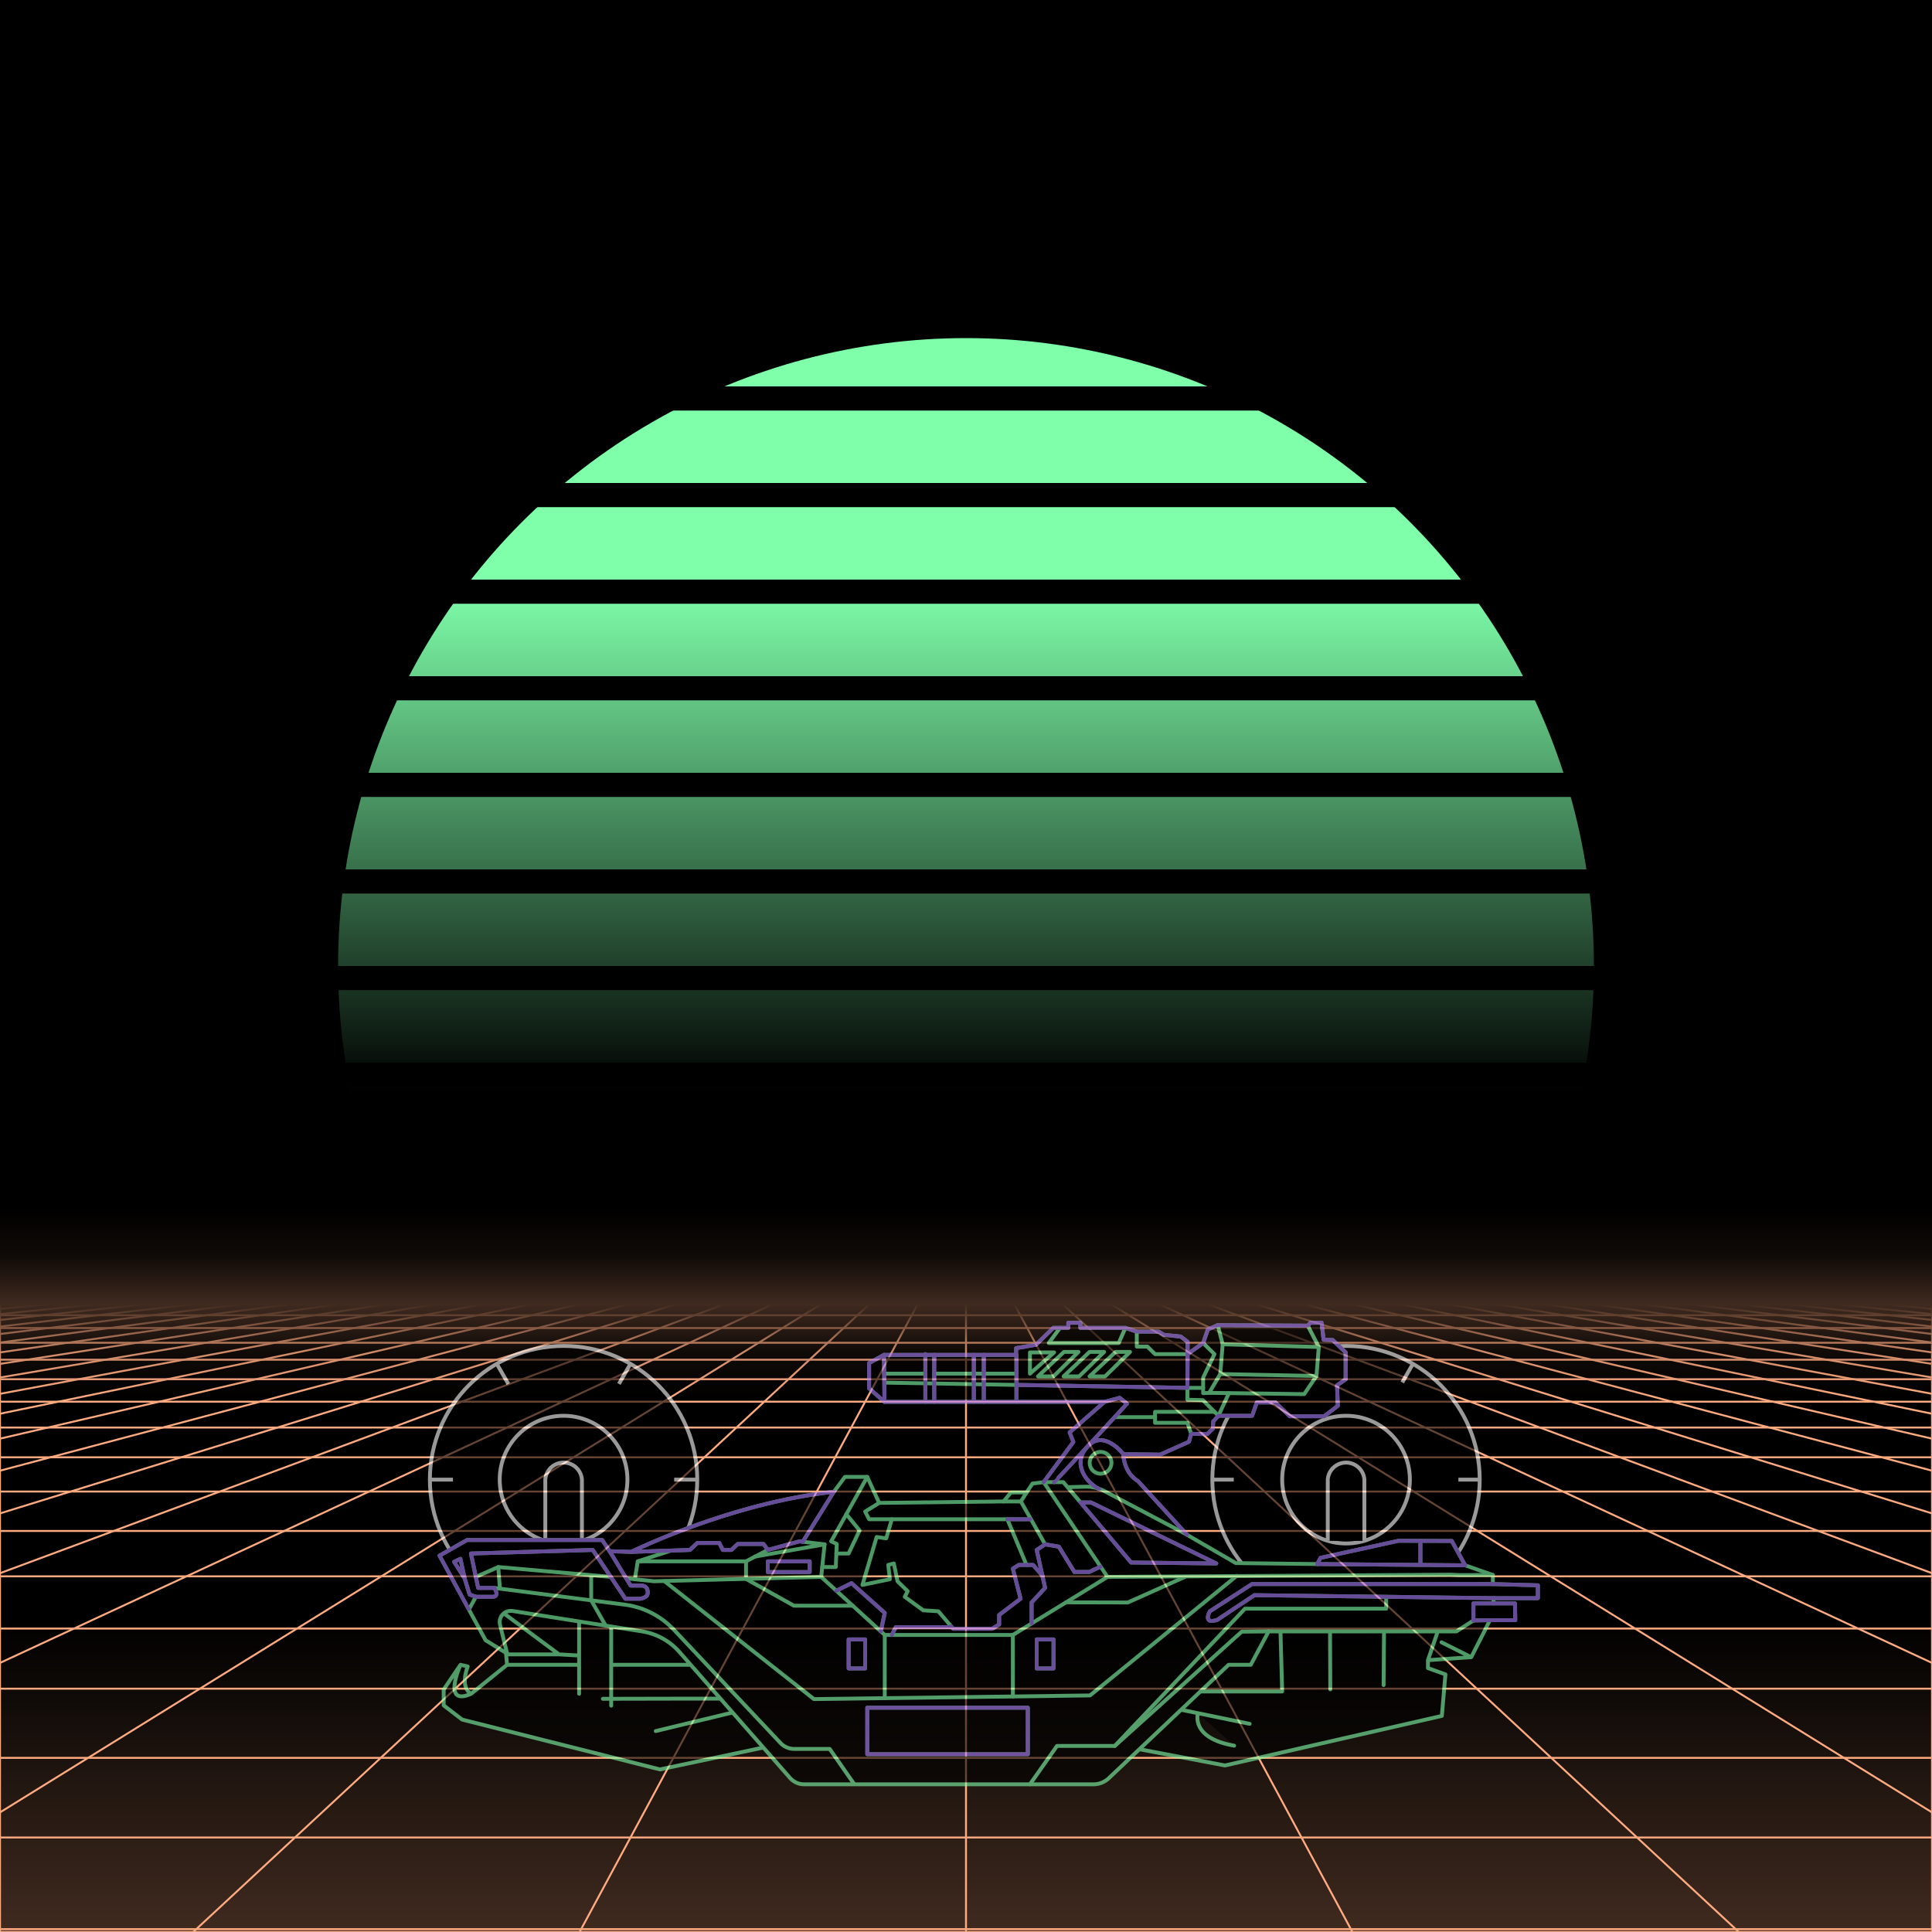<svg xmlns="http://www.w3.org/2000/svg" viewBox="0 0 2000 2000" width="350" height="350">
    <defs>
        <linearGradient id="moon-grad" x1="0" x2="0" y1="0" y2="1">
            <stop offset="20%" stop-color="#7fffaa" stop-opacity="1"/>
            <stop offset="60%" stop-color="#7fffaa" stop-opacity="0"/>
        </linearGradient>

        <linearGradient id="star-grad" x1="0" y1="0" x2="1" y2="0">
            <stop offset="0%" stop-color="#ffffff" stop-opacity="0"/>
            <stop offset="80%" stop-color="#ffffff" stop-opacity=".5"/>
            <stop offset="100%" stop-color="#ffffff" stop-opacity="1"/>
        </linearGradient>

        <linearGradient id="bg-grad" x1="0" x2="0" y1="0" y2="1">
            <stop offset="25%" stop-color="#3f2a1f" stop-opacity="1"/>
            <stop offset="100%" stop-color="#000000" stop-opacity="1"/>
        </linearGradient>

        <linearGradient id="fog-grad" x1="0" x2="0" y1="0" y2="1">
            <stop offset="0%" stop-color="#3f2a1f" stop-opacity="0"/>
            <stop offset="25%" stop-color="#3f2a1f" stop-opacity=".25"/>
            <stop offset="50%" stop-color="#3f2a1f" stop-opacity="1"/>
            <stop offset="75%" stop-color="#3f2a1f" stop-opacity=".25"/>
            <stop offset="100%" stop-color="#3f2a1f" stop-opacity="0"/>
        </linearGradient>

        <linearGradient id="undergrid-grad" x1="0" x2="0" y1="0" y2="1">
            <stop offset="50%" stop-color="#000000" stop-opacity="1"/>
            <stop offset="100%" stop-color="#3f2a1f" stop-opacity="1"/>
        </linearGradient>

        <linearGradient id="flame-grad" x1="0" x2="1" y1="0" y2="0">
            <stop offset="0%" stop-color="#ffffff" stop-opacity="1"/>
            <stop offset="100%" stop-color="#0000ff" stop-opacity="0"/>
        </linearGradient>

        <linearGradient id="thrust-grad" x1="0" x2="0" y1="0" y2="1">
            <stop offset="0%" stop-color="#ffffff" stop-opacity="1"/>
            <stop offset="25%" stop-color="#ffffff" stop-opacity=".5"/>
            <stop offset="100%" stop-color="#ffffff" stop-opacity="0"/>
        </linearGradient>


        <style>
            #vmount                         {fill:url(#bg-grad); stroke:#ffaa7f; stroke-width:2px;}
            #sky, #moonstripes              {fill:#000000}
            .background                     {fill:url(#bg-grad); stroke:#ffaa7f; stroke-width:2px;}
            #mooncircle                     {fill:url(#moon-grad);}
            #grid                           {stroke-width:2px; fill:none; stroke:#ffaa7f;}
            #star                           {stroke-width:10px; fill:none; stroke:url(#star-grad); stroke-linecap:round;}
            #undergrid                      {fill:url(#undergrid-grad);}
            #fog                            {fill:url(#fog-grad);}
            #pink,#aqua                     {fill:none;  stroke-linecap:round; stroke-linejoin:round; stroke-width:4px;}
            #gleam                          {fill:none;  stroke-linecap:round; stroke-linejoin:round; stroke-width:25px; stroke:white;}
            #pink,#outline,#under           {stroke:#7fffaa;}
            #aqua, #gun, #frontgun          {stroke:#aa7fff;}                    
            #outline,#under,#gun,#frontgun  {fill:#000000; stroke-linecap:round; stroke-linejoin:round; stroke-width:4px;}
            .wheel                          {fill:#000000; stroke:#ffffff; stroke-width:4px;}
            #laser                          {stroke-width:15px; stroke:#aa7fff;}
            #car{opacity:0.6;}

            #gun, #frontgun                 {stroke:#ffffff;}

            #flame        				    {fill:url(#flame-grad); stroke:none; }
            #rocket                         {stroke:#ffffff; stroke-width:4px; fill:#000000;}
            .stripe                         {stroke:#7f0000;}
			#housing 					    {stroke:#ffffff;stroke-width:4px; fill:#000000}

            .jet                            {stroke:#aa7fff; stroke-width:4; fill:#000000}
            .thrust                         {fill:url(#thrust-grad);}

        </style>

    </defs>

    <g id="sky"><rect width="2000" height="2000"/></g>

    <g id="moon">
        <circle id="mooncircle" cx="1000" cy="1000" r="650"/>
        <g id="moonstripes">
            <animateTransform attributeName="transform" type="translate" from="0 50" to="0 150" dur="2s" repeatCount="indefinite"/>
            <rect x="0" y="0"     width="2000" height="25"/><rect x="0" y="100"   width="2000" height="25"/><rect x="0" y="200"   width="2000" height="25"/><rect x="0" y="300"   width="2000" height="25"/><rect x="0" y="400"   width="2000" height="25"/><rect x="0" y="500"   width="2000" height="25"/><rect x="0" y="600"   width="2000" height="25"/><rect x="0" y="700"   width="2000" height="25"/><rect x="0" y="800"   width="2000" height="25"/><rect x="0" y="900"   width="2000" height="25"/><rect x="0" y="1000"  width="2000" height="25"/><rect x="0" y="1100"  width="2000" height="25"/><rect x="0" y="1200"  width="2000" height="25"/>
        </g>
    </g>

    

    <g>
        <rect><animate id="fake" begin="4.9;swipe.end" dur=".1s" attributeName="visibility" from="hide" to="hide"/></rect>
        <path id="star" d="M-2425,799.8c616.2-355.8,1278-560.9,1942.8-627"/>
        <animateTransform id="swipe" attributeName="transform" type="rotate" from="0 0 5000" to="360 0 5000" dur="5s" begin="fake.end"/>
    </g>

    <g id="grid">
        <rect id="undergrid" x="0" y="1350" width="2000" height="650"/>
        <g id="hor">
            <line x1="0" y1="1350" x2="2000" y2="1350"></line><line x1="0" y1="1361.51" x2="2000" y2="1361.51"></line><line x1="0" y1="1374.758" x2="2000" y2="1374.758"></line><line x1="0" y1="1390.006" x2="2000" y2="1390.006"></line><line x1="0" y1="1407.557" x2="2000" y2="1407.557"></line><line x1="0" y1="1427.759" x2="2000" y2="1427.759"></line><line x1="0" y1="1451.01" x2="2000" y2="1451.01"></line><line x1="0" y1="1477.773" x2="2000" y2="1477.773"></line><line x1="0" y1="1508.576" x2="2000" y2="1508.576"></line><line x1="0" y1="1544.031" x2="2000" y2="1544.031"></line><line x1="0" y1="1584.84" x2="2000" y2="1584.84"></line><line x1="0" y1="1631.811" x2="2000" y2="1631.811"></line><line x1="0" y1="1685.874" x2="2000" y2="1685.874"></line><line x1="0" y1="1748.102" x2="2000" y2="1748.102"></line><line x1="0" y1="1819.725" x2="2000" y2="1819.725"></line><line x1="0" y1="1902.163" x2="2000" y2="1902.163"></line><line x1="0" y1="1997.05" x2="2000" y2="1997.05"></line>
        </g>
        <g id="ver">
            <line x1="0" y1="1350" x2="-7000.0" y2="2000"><animate attributeName="x1" values="0;50" dur="100ms" repeatCount="indefinite"/><animate attributeName="x2" values="-7000.0;-6600.0" dur="100ms" repeatCount="indefinite"/></line><line x1="50" y1="1350" x2="-6600.0" y2="2000"><animate attributeName="x1" values="50;100" dur="100ms" repeatCount="indefinite"/><animate attributeName="x2" values="-6600.0;-6200.0" dur="100ms" repeatCount="indefinite"/></line><line x1="100" y1="1350" x2="-6200.0" y2="2000"><animate attributeName="x1" values="100;150" dur="100ms" repeatCount="indefinite"/><animate attributeName="x2" values="-6200.0;-5800.0" dur="100ms" repeatCount="indefinite"/></line><line x1="150" y1="1350" x2="-5800.0" y2="2000"><animate attributeName="x1" values="150;200" dur="100ms" repeatCount="indefinite"/><animate attributeName="x2" values="-5800.0;-5400.0" dur="100ms" repeatCount="indefinite"/></line><line x1="200" y1="1350" x2="-5400.0" y2="2000"><animate attributeName="x1" values="200;250" dur="100ms" repeatCount="indefinite"/><animate attributeName="x2" values="-5400.0;-5000.0" dur="100ms" repeatCount="indefinite"/></line><line x1="250" y1="1350" x2="-5000.0" y2="2000"><animate attributeName="x1" values="250;300" dur="100ms" repeatCount="indefinite"/><animate attributeName="x2" values="-5000.0;-4600.0" dur="100ms" repeatCount="indefinite"/></line><line x1="300" y1="1350" x2="-4600.0" y2="2000"><animate attributeName="x1" values="300;350" dur="100ms" repeatCount="indefinite"/><animate attributeName="x2" values="-4600.0;-4200.0" dur="100ms" repeatCount="indefinite"/></line><line x1="350" y1="1350" x2="-4200.0" y2="2000"><animate attributeName="x1" values="350;400" dur="100ms" repeatCount="indefinite"/><animate attributeName="x2" values="-4200.0;-3800.0" dur="100ms" repeatCount="indefinite"/></line><line x1="400" y1="1350" x2="-3800.0" y2="2000"><animate attributeName="x1" values="400;450" dur="100ms" repeatCount="indefinite"/><animate attributeName="x2" values="-3800.0;-3400.0" dur="100ms" repeatCount="indefinite"/></line><line x1="450" y1="1350" x2="-3400.0" y2="2000"><animate attributeName="x1" values="450;500" dur="100ms" repeatCount="indefinite"/><animate attributeName="x2" values="-3400.0;-3000.0" dur="100ms" repeatCount="indefinite"/></line><line x1="500" y1="1350" x2="-3000.0" y2="2000"><animate attributeName="x1" values="500;550" dur="100ms" repeatCount="indefinite"/><animate attributeName="x2" values="-3000.0;-2600.0" dur="100ms" repeatCount="indefinite"/></line><line x1="550" y1="1350" x2="-2600.0" y2="2000"><animate attributeName="x1" values="550;600" dur="100ms" repeatCount="indefinite"/><animate attributeName="x2" values="-2600.0;-2200.0" dur="100ms" repeatCount="indefinite"/></line><line x1="600" y1="1350" x2="-2200.0" y2="2000"><animate attributeName="x1" values="600;650" dur="100ms" repeatCount="indefinite"/><animate attributeName="x2" values="-2200.0;-1800.0" dur="100ms" repeatCount="indefinite"/></line><line x1="650" y1="1350" x2="-1800.0" y2="2000"><animate attributeName="x1" values="650;700" dur="100ms" repeatCount="indefinite"/><animate attributeName="x2" values="-1800.0;-1400.0" dur="100ms" repeatCount="indefinite"/></line><line x1="700" y1="1350" x2="-1400.0" y2="2000"><animate attributeName="x1" values="700;750" dur="100ms" repeatCount="indefinite"/><animate attributeName="x2" values="-1400.0;-1000.0" dur="100ms" repeatCount="indefinite"/></line><line x1="750" y1="1350" x2="-1000.0" y2="2000"><animate attributeName="x1" values="750;800" dur="100ms" repeatCount="indefinite"/><animate attributeName="x2" values="-1000.0;-600.0" dur="100ms" repeatCount="indefinite"/></line><line x1="800" y1="1350" x2="-600.0" y2="2000"><animate attributeName="x1" values="800;850" dur="100ms" repeatCount="indefinite"/><animate attributeName="x2" values="-600.0;-200.0" dur="100ms" repeatCount="indefinite"/></line><line x1="850" y1="1350" x2="-200.0" y2="2000"><animate attributeName="x1" values="850;900" dur="100ms" repeatCount="indefinite"/><animate attributeName="x2" values="-200.0;200.0" dur="100ms" repeatCount="indefinite"/></line><line x1="900" y1="1350" x2="200.0" y2="2000"><animate attributeName="x1" values="900;950" dur="100ms" repeatCount="indefinite"/><animate attributeName="x2" values="200.0;600.0" dur="100ms" repeatCount="indefinite"/></line><line x1="950" y1="1350" x2="600.0" y2="2000"><animate attributeName="x1" values="950;1000" dur="100ms" repeatCount="indefinite"/><animate attributeName="x2" values="600.0;1000.0" dur="100ms" repeatCount="indefinite"/></line><line x1="1000" y1="1350" x2="1000.0" y2="2000"><animate attributeName="x1" values="1000;1050" dur="100ms" repeatCount="indefinite"/><animate attributeName="x2" values="1000.0;1400.0" dur="100ms" repeatCount="indefinite"/></line><line x1="1050" y1="1350" x2="1400.0" y2="2000"><animate attributeName="x1" values="1050;1100" dur="100ms" repeatCount="indefinite"/><animate attributeName="x2" values="1400.0;1800.0" dur="100ms" repeatCount="indefinite"/></line><line x1="1100" y1="1350" x2="1800.0" y2="2000"><animate attributeName="x1" values="1100;1150" dur="100ms" repeatCount="indefinite"/><animate attributeName="x2" values="1800.0;2200.0" dur="100ms" repeatCount="indefinite"/></line><line x1="1150" y1="1350" x2="2200.0" y2="2000"><animate attributeName="x1" values="1150;1200" dur="100ms" repeatCount="indefinite"/><animate attributeName="x2" values="2200.0;2600.0" dur="100ms" repeatCount="indefinite"/></line><line x1="1200" y1="1350" x2="2600.0" y2="2000"><animate attributeName="x1" values="1200;1250" dur="100ms" repeatCount="indefinite"/><animate attributeName="x2" values="2600.0;3000.0" dur="100ms" repeatCount="indefinite"/></line><line x1="1250" y1="1350" x2="3000.0" y2="2000"><animate attributeName="x1" values="1250;1300" dur="100ms" repeatCount="indefinite"/><animate attributeName="x2" values="3000.0;3400.0" dur="100ms" repeatCount="indefinite"/></line><line x1="1300" y1="1350" x2="3400.0" y2="2000"><animate attributeName="x1" values="1300;1350" dur="100ms" repeatCount="indefinite"/><animate attributeName="x2" values="3400.0;3800.0" dur="100ms" repeatCount="indefinite"/></line><line x1="1350" y1="1350" x2="3800.0" y2="2000"><animate attributeName="x1" values="1350;1400" dur="100ms" repeatCount="indefinite"/><animate attributeName="x2" values="3800.0;4200.0" dur="100ms" repeatCount="indefinite"/></line><line x1="1400" y1="1350" x2="4200.0" y2="2000"><animate attributeName="x1" values="1400;1450" dur="100ms" repeatCount="indefinite"/><animate attributeName="x2" values="4200.0;4600.0" dur="100ms" repeatCount="indefinite"/></line><line x1="1450" y1="1350" x2="4600.0" y2="2000"><animate attributeName="x1" values="1450;1500" dur="100ms" repeatCount="indefinite"/><animate attributeName="x2" values="4600.0;5000.0" dur="100ms" repeatCount="indefinite"/></line><line x1="1500" y1="1350" x2="5000.0" y2="2000"><animate attributeName="x1" values="1500;1550" dur="100ms" repeatCount="indefinite"/><animate attributeName="x2" values="5000.0;5400.0" dur="100ms" repeatCount="indefinite"/></line><line x1="1550" y1="1350" x2="5400.0" y2="2000"><animate attributeName="x1" values="1550;1600" dur="100ms" repeatCount="indefinite"/><animate attributeName="x2" values="5400.0;5800.0" dur="100ms" repeatCount="indefinite"/></line><line x1="1600" y1="1350" x2="5800.0" y2="2000"><animate attributeName="x1" values="1600;1650" dur="100ms" repeatCount="indefinite"/><animate attributeName="x2" values="5800.0;6200.0" dur="100ms" repeatCount="indefinite"/></line><line x1="1650" y1="1350" x2="6200.0" y2="2000"><animate attributeName="x1" values="1650;1700" dur="100ms" repeatCount="indefinite"/><animate attributeName="x2" values="6200.0;6600.0" dur="100ms" repeatCount="indefinite"/></line><line x1="1700" y1="1350" x2="6600.0" y2="2000"><animate attributeName="x1" values="1700;1750" dur="100ms" repeatCount="indefinite"/><animate attributeName="x2" values="6600.0;7000.0" dur="100ms" repeatCount="indefinite"/></line><line x1="1750" y1="1350" x2="7000.0" y2="2000"><animate attributeName="x1" values="1750;1800" dur="100ms" repeatCount="indefinite"/><animate attributeName="x2" values="7000.0;7400.0" dur="100ms" repeatCount="indefinite"/></line><line x1="1800" y1="1350" x2="7400.0" y2="2000"><animate attributeName="x1" values="1800;1850" dur="100ms" repeatCount="indefinite"/><animate attributeName="x2" values="7400.0;7800.0" dur="100ms" repeatCount="indefinite"/></line><line x1="1850" y1="1350" x2="7800.0" y2="2000"><animate attributeName="x1" values="1850;1900" dur="100ms" repeatCount="indefinite"/><animate attributeName="x2" values="7800.0;8200.0" dur="100ms" repeatCount="indefinite"/></line><line x1="1900" y1="1350" x2="8200.0" y2="2000"><animate attributeName="x1" values="1900;1950" dur="100ms" repeatCount="indefinite"/><animate attributeName="x2" values="8200.0;8600.0" dur="100ms" repeatCount="indefinite"/></line><line x1="1950" y1="1350" x2="8600.0" y2="2000"><animate attributeName="x1" values="1950;2000" dur="100ms" repeatCount="indefinite"/><animate attributeName="x2" values="8600.0;9000.0" dur="100ms" repeatCount="indefinite"/></line><line x1="2000" y1="1350" x2="9000.0" y2="2000"><animate attributeName="x1" values="2000;2050" dur="100ms" repeatCount="indefinite"/><animate attributeName="x2" values="9000.0;9400.0" dur="100ms" repeatCount="indefinite"/></line>
        </g>
    </g>

    <rect id="fog" x="0" y="1250" width="2000" height="200"/>
    <g id="car">
        
        <g id="under-and-gleam">
            <animateTransform attributeName="transform" type="translate" keyTimes="0;.5;1" values="0,-330;0,-340;0,-330" dur="1.5s" repeatCount="indefinite"/>
            
            
            <path d="M1478.2,1718.6v8.2l18.1,6.5-3.7,43-224.5,51.3-111.7-21.2-358.4,1-114.8,24.3-204.8-51.6-19.1-14.7V1749l17.4-25.6,7.5,1.7s-8.7,21.2,3.5,28.3l37.2-30-1.4-15.4-24.2-54.3,203.3,2.4,186.7,83,305.6-49.6,158.6-43.7,191.7,24.6c.9.4-22.2,45.1-22.2,45.1l-44.8,3.1m0,0,14-41m-59.4,2.2-.5,64.6m59.9-44.3,30.8,15.4m-146.2-36.7.3,70m-51.8-68.5,2,70.7m0,0H1228m65.6,33.5s-87.3-18.1-90.6-18.4m37.1,7.4s-8.3,25.7,37.5,33.6m-505.5-37.6L678.8,1792m88.2-33.4c-1.2-.4-142.9,0-142.9,0m-24.6-86.8v81.6m33.2-77.2v89.5m-107.8-42.3h74.6m33.2,0H749.5m-224.6-10.8h53.8l-64.6-48m64.6,48,20.8,1.2m-122.8,9.6s-19.8,43.7,11,30" id="under"></path>
            <mask id="gleam-mask"><g><animateTransform attributeName="transform" type="translate" from="0 0" to="2000 0" dur="500ms" begin="fake.end+50ms"/><rect x="-150" y="0" width="250" height="2000" fill="white"/></g></mask>            
            <g mask="url(#gleam-mask)"><path d="M455,1610.4l28.5-16.2H623.4l7.7,11.6,22.3.7s102.6-50.7,209.8-62.2l11.5-15.4h23.1l12.3,26.9,128.8-1.5,7.6-9.3h16.2l6.1-9.2,11.6-1.5,30.7-41.5-3.8-10,36.1-31.6H915.6l-15.9-14V1411l15.4-8.4h136.8v-7l20.5-3.5,18-17.5h15.5v-5.3h12.5v5.3H1165l11.8,3.9h22.6l5.4,3.3,17.4,1.8,7.2,5.4v12.8l16.1-11.5,4.9-14.1,10.2-4.4,93.2.5,2.8-3h11.5l2.1,17.6,9.4.3L1393,1400v27.9l-8.9,6.2.8,21.2-14.1,10.8h-35.6l-14.9-14.3h-19.2l-4.9,13.8h-34.9l-5.4,5.9-.3,7.4-5.9,5.7-16.6-.3-2.3,8.2-29.8,13.3-38.1-.5s-.2,18.5,15.1,27.9l50.8,55.6,50.5,29.3,84.3,1,3.4-6.4,80.8-17.7,55.1.2,13.8,25.2,28.7,10v9.4l46.6,1.3m-674.6-48.6-9.9-1.4-14.7,49.6,28.4-5.9-1.7-14.8,5.8-1.5,3.8,18.4,10.5,10.3-3,5.8,19.1,14,15.7,1,15.4,18.1h40.3l7.2-4.4v-9.9l22.2-16.8-8-31.1,6.1-3.9h8l-19.8-47.3H923.2Z" id="gleam"></path></g>                
        </g>
        <g id="wheels" transform="translate(0,-330)">
            <g id="front-wheel" class="wheel"><animateTransform attributeName="transform" attributeType="XML" type="rotate" from="360 583.4 1861.7" to="0 583.4 1861.7" dur=".5s" repeatCount="indefinite"/><g id="front"><circle cx="583.4" cy="1861.7" r="138.4"></circle><circle cx="583.4" cy="1861.7" r="66.1"></circle><path d="M602.4,1925.1v-63.4a19,19,0,0,0-37.9,0v63.4"></path><line x1="721.8" x2="697.9" y1="1861.7" y2="1861.7"></line><line x1="652.6" x2="640.7" y1="1741.9" y2="1762.6"></line><line x1="514.3" x2="526.2" y1="1741.9" y2="1762.6"></line><line x1="445.1" x2="468.9" y1="1861.7" y2="1861.7"></line><line x1="514.3" x2="526.2" y1="1981.6" y2="1960.9"></line><line x1="652.6" x2="640.7" y1="1981.6" y2="1960.9"></line></g></g>
            <g id="middle-wheel" class="wheel"><animateTransform attributeName="transform" attributeType="XML" type="rotate" from="360  " to="0  " dur=".5s" repeatCount="indefinite"/></g>
            <g id="rear-wheel" class="wheel"><animateTransform attributeName="transform" attributeType="XML" type="rotate" from="360 1393.4 1861.7" to="0 1393.4 1861.7" dur=".5s" repeatCount="indefinite"/><g id="rear"><circle cx="1393.4" cy="1861.7" r="138.4"></circle><circle cx="1393.4" cy="1861.7" r="66.1"></circle><path d="M1412.4,1925.1v-63.4a19,19,0,0,0-37.9,0v63.4"></path><line x1="1531.8" x2="1509.7" y1="1861.7" y2="1861.7"></line><line x1="1462.6" x2="1451.6" y1="1741.9" y2="1761.1"></line><line x1="1324.3" x2="1335.3" y1="1741.9" y2="1761.1"></line><line x1="1255.1" x2="1277.2" y1="1861.7" y2="1861.7"></line><line x1="1324.3" x2="1335.3" y1="1981.6" y2="1962.4"></line><line x1="1462.6" x2="1451.6" y1="1981.6" y2="1962.4"></line></g></g>
        </g>

        

        <g id="body"><g visibility="hidden"><rect><animate id="laserdelay" begin="0;laserblast.end" dur="2s" attributeName="visibility" from="hide" to="hide"/></rect><animate id="laserblast" begin="laserdelay.end" dur="1s" attributeName="visibility" from="hide" to="visible"/><line id="laser" x1="-1" y1="1425" x2="1000" y2="1425"/></g>
            <animateTransform attributeName="transform" type="translate" keyTimes="0;.5;1" values="0,-330;0,-340;0,-330" dur="1.5s" repeatCount="indefinite"/>
            <path d="M1507.7,1688.8H1313.3l-18.5,34.6h-23l-124,117.4a23,23,0,0,1-15.9,6.3H832.4a19.4,19.4,0,0,1-14.6-6.6L703.5,1710.3a65.1,65.1,0,0,0-38.9-21.5l-133.9-21.1a11.6,11.6,0,0,0-13.1,14.2l7.4,29.9L502.7,1698,455,1610.4l28.5-16.2H623.4l7.7,11.6,22.3.7s102.6-50.7,209.8-62.2l11.5-15.4h23.1l12.3,26.9,128.8-1.5,7.6-9.3h16.2l6.1-9.2,11.6-1.5,30.7-41.5-3.8-10,36.1-31.6H915.6l-15.9-14V1411l15.4-8.4h136.8v-7l20.5-3.5,18-17.5h15.5v-5.3h12.5v5.3H1165l11.8,3.9h22.6l5.4,3.3,17.4,1.8,7.2,5.4v12.8l16.1-11.5,4.9-14.1,10.2-4.4,93.2.5,2.8-3h11.5l2.1,17.6,9.4.3L1393,1400v27.9l-8.9,6.2.8,21.2-14.1,10.8h-35.6l-14.9-14.3h-19.2l-4.9,13.8h-34.9l-5.4,5.9-.3,7.4-5.9,5.7-16.6-.3-2.3,8.2-29.8,13.3-38.1-.5s-.2,18.5,15.1,27.9l50.8,55.6,50.5,29.3,84.3,1,3.4-6.4,80.8-17.7,55.1.2,13.8,25.2,28.7,10v9.4l46.6,1.3v13.3h-45.9v5.4h22.2l.3,17.4H1543l-17.7.3Zm-590.3-96.3-9.9-1.4-14.7,49.6,28.4-5.9-1.7-14.8,5.8-1.5,3.8,18.4,10.5,10.3-3,5.8,19.1,14,15.7,1,15.4,18.1h40.3l7.2-4.4v-9.9l22.2-16.8-8-31.1,6.1-3.9h8l-19.8-47.3H923.2Z" id="outline"></path>
            <g id="pink"><g id="Layer_538"><path d="M486.1,1664.9l6.5-11.9H509s9.1,1,2.7-9.2l134.8,17.3a85,85,0,0,1,51.1,26l110.3,117.2a19.9,19.9,0,0,0,14.4,6.2h36.6l25.2,36.2"></path></g><path d="M511.7,1643.8H495l-7.5-35.6,126.1-3.7,33.8,50.5h15.4s7.8-1,7.8-6.1-2.6-7.5-6.5-7.5H652.8l-21.7-35.6"></path><polygon points="476.6 1613.7 470.1 1616.8 481 1633.9 476.6 1613.7"></polygon><polyline points="481 1633.9 486.1 1650.6 492.6 1653"></polyline><polyline points="492.6 1632.4 515.8 1622.2 632.3 1632.4"></polyline><polyline points="648.2 1633.9 677.1 1636.9 850.1 1632.4 853.6 1598.7 827.6 1595.6 794.8 1604.5 790.4 1598.3 763.7 1598.3 757.2 1604.5 748.3 1604.5 744.6 1597.3 721.8 1597.3 714.2 1604.5 653.4 1606.5"></polyline><line x1="863.2" x2="831" y1="1544.3" y2="1596"></line><polyline points="897.8 1528.9 860.4 1595.6 866.2 1598.3 865.2 1622.2 851.2 1622.2"></polyline><path d="M850.1,1632.4l65.8,60.1h132.6l98-60.1-66.1-98.1h20.3l17.9,21.1,52.3,62.1,88.2,1-129.8-63.2h-10.7l-13.4-15.8,18.6-.5a40.6,40.6,0,0,1,19.3,4.5l85.7,45.2"></path><polyline points="1146.5 1632.4 1501.8 1630.1 1511 1630.5 1545.4 1630.4"></polyline><line x1="1516.7" x2="1363.6" y1="1620.4" y2="1619.1"></line><line x1="1470.4" x2="1470.4" y1="1595.1" y2="1619.1"></line><path d="M1545.4,1639.8H1296.1l-43.7,28.2s-8,14,7.7,8.9l38.5-25.6,247.5,3.1"></path><polyline points="1280.3 1631.3 1128.4 1755.1 842.6 1758.9 687.9 1636.9"></polyline><polyline points="882.7 1662.2 821.8 1662.2 772.3 1634.5 772.3 1616.3 660.2 1616.3"></polyline><line x1="915.9" x2="915.9" y1="1692.5" y2="1757.9"></line><line x1="1048.5" x2="1048.5" y1="1692.5" y2="1756.2"></line><path d="M1103.3,1658.9c.4-.2,64.2,0,64.2,0l59.1-26.5"></path><rect height="30.06" width="17.4" x="1073.2" y="1697.1"></rect><rect height="30.06" width="17.1" x="878.5" y="1697.1"></rect><polyline points="1546.1 1659.8 1525.3 1659.8 1525.3 1677.5"></polyline><polyline points="1435 1653 1435 1665.3 1288.8 1665.3 1154 1807.4 1094.2 1807.4 1066.2 1847.1"></polyline><polyline points="1154 1807.4 1285.4 1689.1 1313.3 1688.8"></polyline><rect height="48.17" width="166.2" x="897.8" y="1767.8"></rect><polyline points="612 1630.7 612 1656.6 627 1682.9"></polyline><line x1="515.8" x2="517.5" y1="1622.2" y2="1644.5"></line><polyline points="657.2 1634.8 660.2 1616.3 694.7 1605.1"></polyline><line x1="772.3" x2="794.8" y1="1616.3" y2="1604.5"></line><line x1="781.5" x2="853.6" y1="1611.4" y2="1598.7"></line><rect height="11.08" width="43.4" x="794.8" y="1616.3"></rect><polyline points="1038.9 1554.3 1056.8 1554.3 1062.7 1545"></polyline><polyline points="923.2 1572.7 899.7 1572.7 895.6 1564.8 910.1 1555.8"></polyline><polyline points="876.1 1567.5 889.8 1584.3 878.5 1608.2 865.8 1608.2"></polyline><polyline points="865.8 1646.7 881.5 1638.9 915.9 1669.7 911.8 1688.8"></polyline><polyline points="923.2 1692.5 927.3 1684.4 983.4 1684.4"></polyline><polyline points="1067.9 1680.6 1067.9 1658.9 1081.9 1643.8 1073.2 1604.5 1081.9 1598.7 1096.1 1601.1 1112.2 1627.3 1127.5 1627.3 1139.3 1621.8"></polyline><line x1="1056.8" x2="1081.9" y1="1554.3" y2="1598.7"></line><line x1="1042.8" x2="1066.2" y1="1572.7" y2="1572.7"></line><polyline points="1062.6 1620 1069.4 1620 1079.2 1631.3"></polyline><path d="M1091.2,1534.3c.8,0,75.5-81.2,75.5-81.2l-7.6-6.1-15.7,4.2"></path><path d="M1162.9,1505.3s-20.1-26.2-36.9-8.1-1.5,37.6,11.8,44.2"></path><circle cx="1139.3" cy="1514.3" r="11.3"></circle><polyline points="1260.6 1371.8 1265.7 1391.6 1263.2 1422.4 1251.7 1441.9 1350.1 1443.2 1362.8 1424.4 1365.2 1394.4 1353.8 1372.3"></polyline><polyline points="1245.5 1390.3 1257.2 1401.8 1245.5 1426.1 1245.5 1442.2 1251.7 1441.9"></polyline><polyline points="1257.2 1461.5 1195.7 1461.5 1195.7 1472.9 1229.2 1472.9 1233.1 1484.3"></polyline><line x1="1153.8" x2="1195.7" y1="1467" y2="1467"></line><line x1="915.1" x2="915.6" y1="1402.6" y2="1451.2"></line><line x1="957.9" x2="957.9" y1="1401.8" y2="1451.2"></line><line x1="967.1" x2="967.1" y1="1402.6" y2="1451.2"></line><line x1="1008.1" x2="1008.1" y1="1402.6" y2="1451.2"></line><line x1="1018.4" x2="1018.4" y1="1402.6" y2="1451.2"></line><line x1="1052.2" x2="1052.2" y1="1402.6" y2="1451.2"></line><polyline points="915.6 1431.3 1229.2 1436.7 1245.5 1436.7"></polyline><line x1="915.1" x2="957.9" y1="1422" y2="1422"></line><polyline points="967.1 1422 1008.1 1422 1018.4 1422 1052.2 1422"></polyline><polygon points="1091.2 1400 1066.2 1422 1066.2 1400 1091.2 1400"></polygon><polygon points="1101.4 1399.5 1116.4 1399.5 1090.6 1424.8 1074.5 1424.8 1101.4 1399.5"></polygon><polygon points="1127.9 1399.5 1143 1399.5 1117.1 1424.8 1101 1424.8 1127.9 1399.5"></polygon><polygon points="1154.8 1399.5 1169.8 1399.5 1144 1424.8 1127.9 1424.8 1154.8 1399.5"></polygon><polyline points="1097.3 1374.6 1085.7 1390.3 1158.1 1390.3 1165 1374.6"></polyline><polyline points="1176.8 1378.5 1176.8 1394 1187.8 1394 1195.7 1401.8 1229.4 1401.8 1229.2 1449 1245.2 1449.4 1261.3 1465.6 1272.2 1442.1"></polyline><line x1="1265.7" x2="1365.2" y1="1391.6" y2="1394.4"></line><line x1="1362.8" x2="1263.2" y1="1424.4" y2="1422.4"></line></g>
            <g id="aqua"><path d="M492.6,1653H509s9.1,1,2.7-9.2"></path><path d="M511.7,1643.8H495l-7.5-35.6,126.1-3.7,33.8,50.5h15.4s7.8-1,7.8-6.1-2.6-7.5-6.5-7.5H652.8l-21.7-35.6"></path><polygon points="476.6 1613.7 470.1 1616.8 481 1633.9 476.6 1613.7"></polygon><polyline points="481 1633.9 486.1 1650.6 492.6 1653"></polyline><polyline points="831 1596 827.6 1595.6 794.8 1604.5 790.4 1598.3 763.7 1598.3 757.2 1604.5 748.3 1604.5 744.6 1597.3 721.8 1597.3 714.2 1604.5 653.4 1606.5"></polyline><line x1="863.2" x2="831" y1="1544.3" y2="1596"></line><polyline points="1170.9 1617.5 1259.1 1618.5 1129.3 1555.3 1118.6 1555.4"></polyline><line x1="1118.6" x2="1170.9" y1="1555.4" y2="1617.5"></line><line x1="1516.7" x2="1363.6" y1="1620.4" y2="1619.1"></line><line x1="1470.4" x2="1470.4" y1="1595.1" y2="1619.1"></line><path d="M1545.4,1639.8H1296.1l-43.7,28.2s-8,14,7.7,8.9l38.5-25.6,247.5,3.1"></path><rect height="30.06" width="17.4" x="1073.2" y="1697.1"></rect><rect height="30.06" width="17.1" x="878.5" y="1697.1"></rect><polyline points="1546.1 1659.8 1525.3 1659.8 1525.3 1677.5"></polyline><rect height="48.17" width="166.2" x="897.8" y="1767.8"></rect><rect height="11.08" width="43.4" x="794.8" y="1616.3"></rect><polyline points="865.8 1646.7 881.5 1638.9 915.9 1669.7 911.8 1688.8"></polyline><polyline points="923.2 1692.5 927.3 1684.4 983.4 1684.4"></polyline><polyline points="1067.9 1680.6 1067.9 1658.9 1081.9 1643.8 1073.2 1604.5 1081.9 1598.7 1096.1 1601.1 1112.2 1627.3 1127.5 1627.3 1139.3 1621.8"></polyline><line x1="1042.8" x2="1066.2" y1="1572.7" y2="1572.7"></line><polyline points="1062.6 1620 1069.4 1620 1079.2 1631.3"></polyline><path d="M1091.2,1534.3c.8,0,75.5-81.2,75.5-81.2l-7.6-6.1-15.7,4.2"></path><path d="M1162.9,1505.3s-20.1-26.2-36.9-8.1-1.5,37.6,11.8,44.2"></path><line x1="915.1" x2="915.6" y1="1402.6" y2="1451.2"></line><line x1="957.9" x2="957.9" y1="1401.8" y2="1451.2"></line><line x1="967.1" x2="967.1" y1="1402.6" y2="1451.2"></line><line x1="1008.1" x2="1008.1" y1="1402.6" y2="1451.2"></line><line x1="1018.4" x2="1018.4" y1="1402.6" y2="1451.2"></line><line x1="1052.2" x2="1052.2" y1="1402.6" y2="1451.2"></line><polyline points="1229.4 1401.8 1229.2 1436.7 1052.2 1433.6"></polyline><polyline id="outline-2" points="1363.6 1619.1 1367 1612.7 1447.8 1595 1502.9 1595.2 1516.7 1620.4"></polyline><path d="M1080.4,1534.3l30.7-41.5-3.8-10,36.1-31.6H915.6l-15.9-14V1411l15.4-8.4h136.8v-7l20.5-3.5,18-17.5h15.5v-5.3h12.5v5.3H1165l11.8,3.9h22.6l5.4,3.3,17.4,1.8,7.2,5.4v12.8l16.1-11.5,4.9-14.1,10.2-4.4,93.2.5,2.8-3h11.5l2.1,17.6,9.4.3L1393,1400v27.9l-8.9,6.2.8,21.2-14.1,10.8h-35.6l-14.9-14.3h-19.2l-4.9,13.8h-34.9l-5.4,5.9-.3,7.4-5.9,5.7-16.6-.3-2.3,8.2-29.8,13.3-38.1-.5s-.2,18.5,15.1,27.9l50.8,55.6" id="outline-3"></path><path d="M485,1665.5l-30-55.1,28.5-16.2H623.4l7.7,11.6,22.3.7s102.6-50.7,209.8-62.2" id="outline-4"></path><polyline id="outline-5" points="1546.1 1659.8 1568.3 1659.8 1568.6 1677.2 1543 1677.2 1525.3 1677.5"></polyline><polyline id="outline-6" points="1545.4 1639.8 1592 1641.1 1592 1654.4 1546.1 1654.4"></polyline><polyline points="984.5 1683.5 986.8 1686.1 1027.1 1686.1 1034.3 1681.7 1034.3 1671.8 1056.5 1655 1048.5 1623.9 1054.6 1620 1062.6 1620"></polyline></g>
        </g>
    </g>
</svg>
